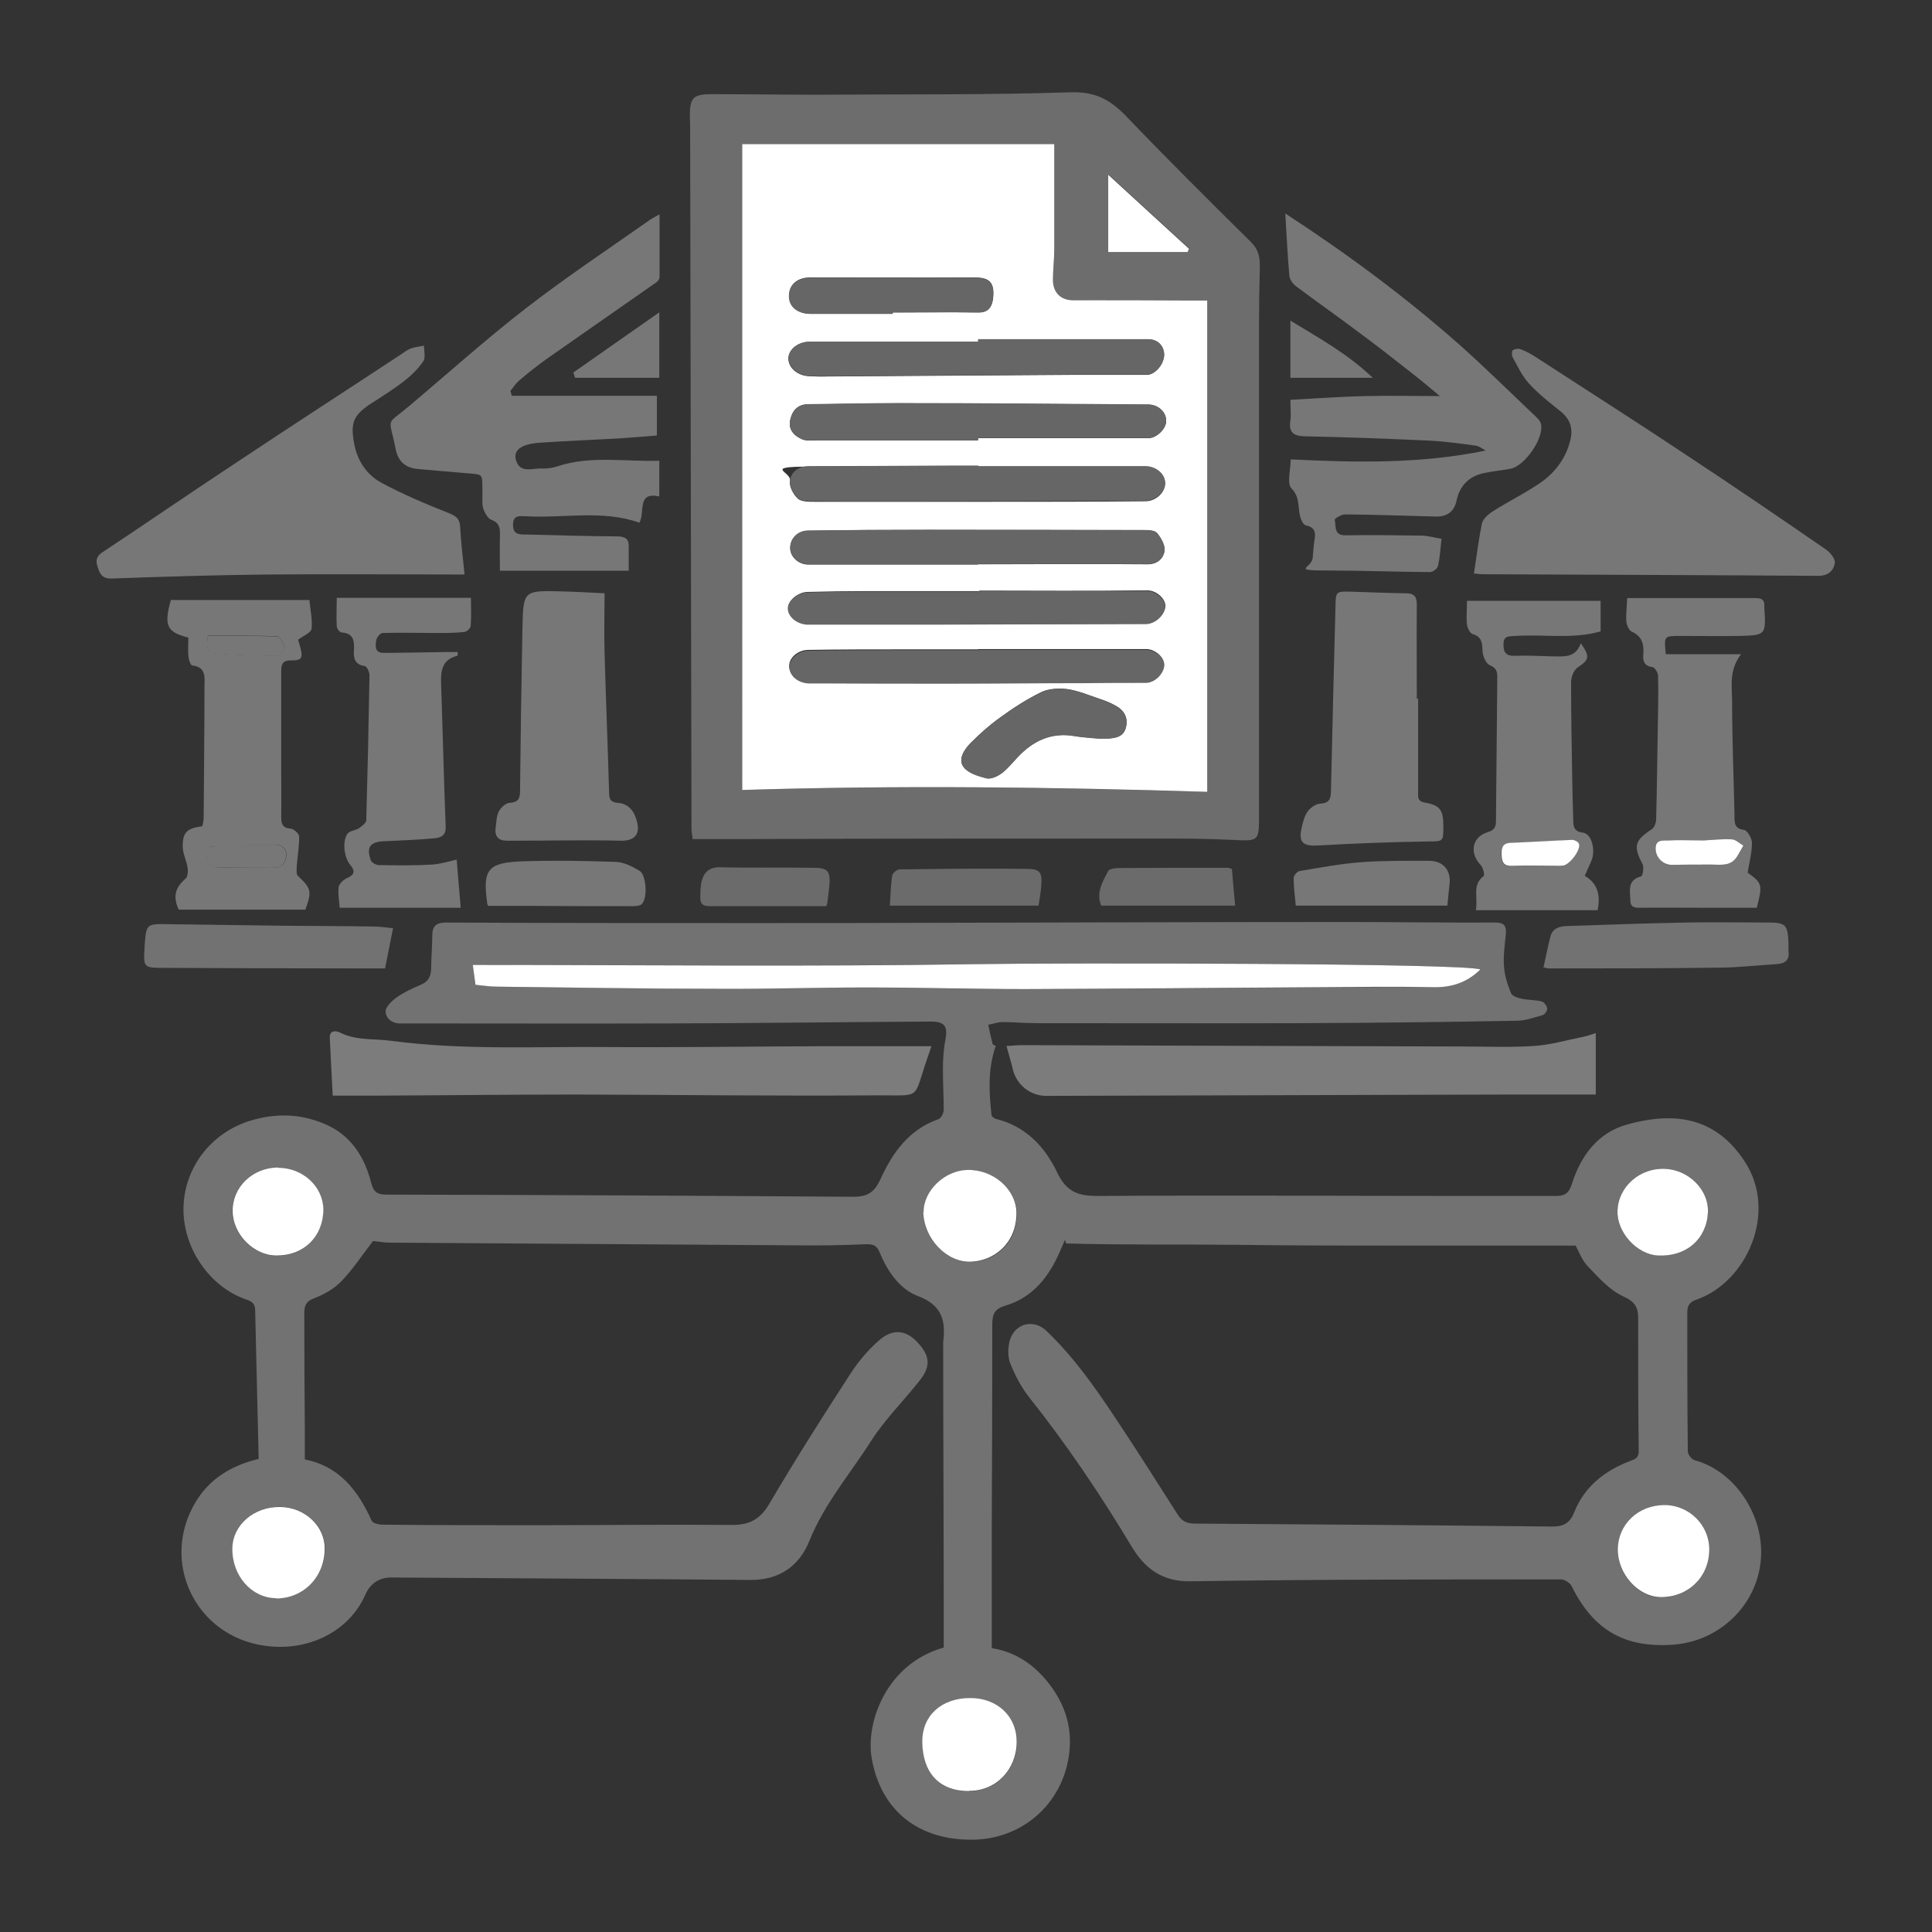 <?xml version="1.0" encoding="UTF-8"?>
<svg id="Layer_1" xmlns="http://www.w3.org/2000/svg" version="1.1" viewBox="0 0 720 720">
  <rect x="0" y="0" width="720" height="720" fill="#333333" stroke="none"/>
  <!-- Generator: Adobe Illustrator 29.1.0, SVG Export Plug-In . SVG Version: 2.1.0 Build 142)  -->
  <defs>
    <style>
      .st0 {
        fill: #6d6d6d;
      }

      .st1 {
        fill: #7c7c7c;
      }

      .st2 {
        fill: #727272;
      }

      .st3 {
        fill: #777;
      }

      .st4 {
        fill: #fff;
      }

      .st5 {
        fill: #666;
      }

      .st6 {
        fill: #6b6b6b;
      }
    </style>
  </defs>
  <g id="Layer_11" data-name="Layer_1">
    <path class="st2" d="M370.9,390.3c-2.8,8.6-2.3,16.9-1.4,25.2,0,.6,1,1.3,1.7,1.5,11.1,2.7,18.3,10.5,22.8,20,3.4,7,7.5,8.7,14.9,8.7,47-.3,94,0,141,0,10,0,20.1,0,30.1,0,3.4,0,4.8-1.3,5.8-4.5,3.3-10.5,9.7-19.1,20.5-22.1,18.9-5.3,33.5-2,43.8,13.6,12.6,18.9.9,45.1-17.8,51.6-2.6.9-3.5,2.2-3.5,4.8,0,17.3,0,34.6.2,51.9,0,1.1,1.5,2.9,2.6,3.2,15.1,4.1,26.1,20.8,24.6,37.2-1.5,17-15.5,30.2-32.4,31.5-18.3,1.4-30-5.4-38.1-21.8-.6-1.2-2.6-2.5-3.9-2.5-46,0-92.1,0-138.1.7-10.8.2-17.2-5-22-13-11.6-19.3-24.1-37.9-38.1-55.5-3-3.8-5.3-8.2-7.1-12.7-1-2.5-.9-5.8-.2-8.5,1.9-6.5,8.9-8.2,13.7-3.6,11.9,11.4,20.8,25,29.8,38.7,6.5,9.9,12.8,19.9,19.2,29.9,1.5,2.4,3.5,3.2,6.3,3.2,44.4.3,88.7.6,133.1,1.1,4.4,0,6.7-1.3,8.3-5.4,3.9-9.7,11.5-15.5,21-19.1,1.9-.7,3-1.2,3-3.6-.2-15.6-.2-31.3-.2-46.9,0-.8,0-1.7,0-2.5,0-4-1-6.2-5.4-8.2-5.1-2.3-9.2-6.9-13.2-11.1-2.3-2.3-3.5-5.7-4.7-7.9-21.5,0-42.5,0-63.5,0-21.2,0-42.4,0-63.6-.3-20.9-.2-41.9.1-62.8-.5-.1-.5-.3-.9-.4-1.4-.6,1.5-1.3,2.9-1.9,4.4-4.1,9.4-10.1,17.2-20.4,20.2-3.9,1.2-4.8,3.1-4.8,6.8,0,25.7-.1,51.3-.2,77,0,14.5,0,29,0,43.8,9.9,1.6,17.4,7.3,23.1,15.7,5,7.5,7,15.6,5.6,24.7-2.7,17.8-17.3,30.7-35.6,31-20.3.3-34.3-10.7-37.8-30.1-2.5-13.7,5.6-35.6,26.8-41.5,0-4.3,0-8.6,0-12.9,0-32.8-.2-65.6-.2-98.4,0-.8,0-1.7,0-2.5,1-8-.4-13.8-9.4-17.2-6.9-2.6-11.4-9.3-14.3-16.3-1.1-2.7-2.5-3.1-5.4-3-8.8.4-17.6.5-26.4.4-50.2-.3-100.4-.7-150.7-1-2.3,0-4.7-.5-6.3-.6-4,5.2-7.5,10.6-11.9,15.1-2.7,2.8-6.5,4.9-10.2,6.3-3.1,1.2-3.5,3-3.5,5.7,0,14.5.1,29,.2,43.5,0,3.5,0,7,0,10.8,12.8,2.5,19.8,11.5,24.9,22.8.4,1,2.7,1.5,4.2,1.5,18.8.2,37.7.2,56.5.2,24.6,0,49.1-.3,73.7-.1,6.3,0,10.3-2,13.7-7.7,9.7-16.5,19.9-32.6,30.3-48.6,2.9-4.5,6.5-8.8,10.5-12.3,5.1-4.6,9.9-4.1,14.1.1,5.2,5.4,5.6,9.3,1,15-5.9,7.4-12.7,14.2-17.8,22.1-7.8,12.3-17.5,23.5-23,37.2-3.9,9.7-11.4,14.8-22.2,14.7-43.9-.4-87.9-.6-131.8-.9-.3,0-.6,0-.8,0-5.2-.3-8.8,1.9-10.8,6.5-6,13.6-21.3,21.3-37.6,18.9-25.8-3.7-39-31.4-25.5-53.7,5.3-8.7,13.4-13.5,23.4-15.9-.4-18.4-.9-36.8-1.3-55.2,0-2.2-.7-3.3-3-4.1-14.2-4.7-24.3-19.8-23.7-35,.6-15.2,11.2-28.1,26.1-32.1,9.7-2.7,19.2-2,28.1,2.3,8.6,4.2,13.4,12,15.7,21.1.9,3.5,2.2,4.5,5.8,4.5,57.9.1,115.8.4,173.7.8,5.5,0,8-1.5,10.4-6.7,4.4-9.7,10.6-18.4,21.5-22.2,1-.3,2-2.3,2-3.5,0-5-.3-10-.3-15,0-3.7.2-7.4.9-10.9,1-5.2-.1-7-5.5-7-32.4.2-64.7.6-97.1.7-33.1.1-66.1,0-99.2,0-.3,0-.6,0-.8,0-3.3.2-5.9-1.6-6-4.5,0-1.6,2.3-3.9,4-5.1,2.8-2,6-3.5,9.1-4.8,3.1-1.3,3.9-3.5,3.9-6.6,0-3.9.4-7.8.4-11.7,0-3.8,1.6-4.9,5.3-4.9,37.7.2,75.3.2,113,.2,22.9,0,45.8,0,68.6-.1,51.2-.1,102.4-.3,153.6-.3,18.6,0,37.1.3,55.7.2,3.3,0,4.1,1.3,3.9,4.2-.4,4-1,8.1-.7,12.1.2,3.4,1.3,6.8,2.6,10,.4,1.1,2.5,1.8,4,2.1,2.4.5,5,.4,7.4,1,.9.2,2,1.6,2.1,2.7.1.7-.9,2.2-1.7,2.4-3.2.9-6.4,2.1-9.7,2.1-26.6.5-53.3.8-79.9.9-33.1.1-66.1,0-99.2,0-4.2,0-8.4-.4-12.5-.4-1.8,0-3.6.7-5.3,1,.5,2.4,1,4.8,1.6,7.1.1.4.9.6,1.3.9h0ZM551.7,361.3c-5-2.4-157.1-2.5-187.5-2-62.5.9-125.1.3-188,.3.4,3.2.7,5.2,1,7.4,2.9.2,5.5.6,8.2.7,27.6.3,55.2.7,82.8.8,18.1,0,36.2-.5,54.4-.5,19.8,0,39.5.7,59.3.6,36.8,0,73.6-.5,110.4-.7,13.8,0,27.6-.2,41.4,0,6.9.2,12.9-1.5,18-6.6h0ZM361.2,667.5c10,0,17.6-7.8,17.8-18.2,0-9.5-7.2-16.4-17.3-16.4-10.7,0-17.9,6.5-17.9,16.2,0,11.7,6.3,18.4,17.5,18.5h0ZM344.2,451.8c.1,9.8,8.6,18.9,17.8,18.5,8.3-.3,17-6.5,16.9-18.1,0-8.9-8.5-16.3-18.3-16.1-8.5.1-16.4,7.8-16.3,15.8h0ZM103,595.6c10.2,0,18-8,18.1-18.6,0-8.3-7.5-15.3-16.5-15.5-9.9-.1-17.8,6.7-17.9,15.4-.2,10.2,7.3,18.6,16.4,18.6ZM602.9,577.4c-.1,9.2,7.4,17.7,15.8,17.9,10.2.2,18.1-7.4,18.3-17.6.1-9.1-7.4-16.7-16.7-16.7-9.7,0-17.3,7.1-17.4,16.5h0ZM103.6,435.2c-9.5,0-17.1,7.4-17,16.4.2,8.5,8,16.3,16.3,16.4,10.2.1,17.5-7.1,17.5-17.2,0-8.6-7.6-15.6-16.9-15.5h0ZM602.8,451.2c-.3,8,7.2,16.3,15.1,16.7,10.4.5,18.1-6.1,18.6-16.1.4-8.3-7-15.8-15.9-16.2-9.4-.5-17.5,6.6-17.8,15.6h0Z"/>
    <path class="st0" d="M258.1,312.5c-.1-1-.4-2.4-.4-3.7-.2-86.2-.3-172.4-.5-258.6,0-2.2,0-4.5-.1-6.7-.1-7.1,1.2-8.4,8.1-8.4,13,0,25.9.2,38.9.2,31.7-.2,63.3.1,95-.9,9-.3,14.5,2.7,20.3,8.6,15.3,16,31,31.6,46.8,47.2,2.9,2.9,3.4,5.8,3.3,9.7-.4,13.7-.3,27.3-.3,41,0,54.3,0,108.5,0,162.8,0,9.9,0,9.8-10,9.3-8.2-.4-16.4-.5-24.7-.5-52.8,0-105.7,0-158.6.2h-17.9ZM276.6,53.7v240.7c58.2-1.8,115.7-1,173.3.7V112h-6.1c-14.6,0-29.3,0-43.9-.1-4.6,0-7.6-2.8-7.5-7.5,0-3.9.5-7.8.5-11.7,0-12.8,0-25.6,0-39h-116.3,0ZM413.1,65.2v28.6h29.6c.2-.6.2-.6.5-1.2-9.9-9.1-19.9-18.2-30-27.5h0Z"/>
    <path class="st3" d="M190.6,147.5h54.2v14.8c-3.9.3-8.4.7-12.9,1-10.3.6-20.6,1-30.9,1.7-6.7.5-9.8,2.7-8.7,6.5,1.5,5.1,6.2,2.9,9.6,3.1,1.9.1,4-.2,5.8-.8,12.3-4.1,24.9-1.7,38-2.1v13.3c-8.5-1.8-5.2,5.7-7.4,9.8-13.8-4.9-28.1-1.6-42.3-2.4-2.4-.1-4.9-.5-4.8,3.3,0,3.6,2.4,3.5,4.9,3.5,11.3.3,22.6.6,33.9.7,3,0,4.5.9,4.3,4.1,0,2.9,0,5.8,0,8.7h-48c0-4.5-.1-8.6,0-12.7.1-2.8.1-5.1-3.2-6.3-1.3-.5-2.4-2.5-3-4.1-.5-1.7-.3-3.6-.3-5.4-.2-8.4,1-7.2-7.7-8-5.4-.5-10.8-.9-16.2-1.4-4.8-.4-7.6-2.8-8.5-7.7-2.4-12.2-3.9-8.2,5.1-15.8,14.5-12.2,28.6-24.9,43.6-36.5,15-11.6,30.8-22.1,46.3-33,.9-.6,1.9-1.1,3.4-1.9,0,8.2,0,15.8,0,23.4,0,.6-.5,1.3-.9,1.7-13.7,9.6-27.4,19.1-41.1,28.7-3.5,2.5-6.9,5.2-10.2,8-1.3,1.1-2.3,2.6-3.4,4,.2.6.4,1.2.5,1.8h0Z"/>
    <path class="st3" d="M478.9,79.5c22.9,14.9,44.5,30.9,64.7,48.7,9.9,8.8,19.3,18.1,28.9,27.2.8.7,1.6,1.7,1.8,2.7,1.1,5.3-6.1,15.6-11.4,16.6-3.3.6-6.6.9-9.9,1.6-5.6,1.2-9,4.7-10.2,10.3-.9,4.1-3.5,6-7.8,5.9-11.3-.3-22.5-.7-33.8-.8-1.3,0-3.9,1.6-3.8,2,.6,2.3-.5,5.9,4.1,5.8,9.3-.2,18.7,0,28,.1,2.6,0,5.1.8,7.7,1.2-.4,3.8-.6,7-1.3,10.1-.2,1-1.9,2.3-3,2.3-12.9-.1-25.9-.6-38.8-.6s-5.3-.9-4.9-4.6c.2-2.1.3-4.2.6-6.2.5-2.9.7-5.2-3.1-6-.9-.2-1.7-1.7-2-2.8-1.2-3.6,0-7.5-3.4-11-1.8-1.8-.3-6.9-.3-10.8,24.5,1.2,48.5,1.7,72.7-3.3-1.2-.6-2.4-1.6-3.6-1.8-5.8-.8-11.6-1.6-17.4-1.9-15.5-.7-30.9-1.3-46.4-1.6-4.3-.1-6.1-1.5-5.4-5.9.3-2.3,0-4.7,0-7.7,9.5-.5,18.7-1.2,28-1.4,9.1-.2,18.3,0,27.7,0-3-2.5-6.3-5.3-9.6-7.9-7-5.5-14-11-21.2-16.3-7.6-5.7-15.3-11.1-22.9-16.8-1.1-.9-2.3-2.5-2.4-3.9-.7-7.6-1-15.3-1.5-23.1h0Z"/>
    <path class="st3" d="M549.3,213.7c1-6.4,1.7-12.6,3-18.7.4-1.7,2.4-3.4,4.1-4.5,6-3.8,12.4-6.9,18.1-10.9,5.3-3.8,9.1-9,10.7-15.5,1.1-4.4,0-7.8-3.5-10.7-4.1-3.3-8.4-6.6-11.9-10.5-2.6-2.8-4.2-6.4-6.1-9.8-.4-.7-.3-2.3.1-2.6.8-.5,2.1-.7,3-.3,1.7.6,3.3,1.5,4.8,2.4,19.4,12.6,38.9,25,58.1,37.8,17.1,11.3,34,22.8,50.8,34.4,1.6,1.1,3.5,3.5,3.3,5-.5,2.9-2.5,4.8-6.2,4.8-41.7-.3-83.4-.4-125-.6-1.2,0-2.4-.2-3.4-.3h0Z"/>
    <path class="st3" d="M173,214.1c-24,0-48.6-.2-73.3,0-19.4.2-38.7.8-58.1,1.5-2.9.1-4.1-1.1-4.9-3.4-.9-2.5-1.4-4.5,1.5-6.4,16.6-11,33-22.3,49.7-33.3,20.4-13.6,41-26.9,61.5-40.4,1.2-.8,2.3-1.7,3.6-2.2,1.6-.6,3.3-.7,5-1.1,0,2,.7,4.5-.3,5.9-1.9,2.8-4.5,5.3-7.2,7.4-3.9,3-8,5.6-12.1,8.2-6.7,4.4-7.9,7.2-6.4,15.1,1.2,6.4,4.7,11.6,10.3,14.6,8.2,4.4,16.8,8,25.4,11.4,2.9,1.2,3.7,2.5,3.8,5.3.3,5.5,1,11,1.6,17.2h0Z"/>
    <path class="st1" d="M124,408.4c-.4-8-.8-14.8-1.1-21.6-.1-3,2.3-2.7,3.8-2,6.1,3.1,12.8,2.2,19.2,3.1,26.5,3.5,53,2.1,79.5,2.3,26.5.2,53-.2,79.5-.3,13.9,0,27.8,0,42.2,0-.7,2.1-1.1,3.4-1.6,4.7-5.3,15.5-1.9,13.5-18.4,13.6-37.4.3-74.7-.2-112.1-.3-24.4,0-48.8.3-73.2.4-5.8,0-11.7,0-17.8,0h0Z"/>
    <path class="st1" d="M594.7,407.9c-10.9,0-21.3,0-31.7,0-57.7.2-115.4.3-173.1.5-6,0-11.2-4.2-12.5-10.1-.6-2.7-1.5-5.3-2.3-8.5,1.8,0,3.5-.3,5.2-.3,54.8.2,109.6.3,164.3.5,9,0,18.1.4,27.1-.2,6.2-.4,12.2-2.2,18.3-3.4,1.6-.3,3.1-.9,4.7-1.4v22.8h0Z"/>
    <path class="st3" d="M63.9,223.6h51.4c.4,4,1.2,7.4.8,10.8-.2,1.4-3,2.5-5,4,.1.5.5,1.6.8,2.8,1.1,4.1.6,5-3.6,4.9-3.4,0-3.5,2-3.5,4.4,0,12.4,0,24.8,0,37.2,0,5.6.1,11.1,0,16.7,0,2.5.4,4.2,3.5,4.4,1.2.1,3.2,1.9,3.2,3,0,3.6-.6,7.2-.9,10.8,0,1.3-.3,3.1.4,3.8,5,4.7,5.3,5.7,2.8,12.6h-47.2c-2.2-4.8-1.4-8.2,2.6-11.6.8-.7.9-2.8.7-4.1-.4-2.6-1.7-5-1.8-7.6-.1-5.5,1.5-7,7.3-7.8.2-1,.5-2,.5-3.1.1-16.3.3-32.6.3-48.9,0-3.2.8-7.3-4.5-7.9-.7,0-1.4-2.2-1.5-3.5-.2-2.3,0-4.6,0-6.9-8.1-2-9.2-4.5-6.5-14.1h0ZM91.6,314.8v.6c-3.9,0-7.8-.1-11.7,0-3.6.2-2.6,3.2-2.4,5.1.1,1,1.9,2.7,2.9,2.7,7.1.3,14.2.2,21.3.2,3.1,0,4.8-1.5,5-4.4.2-3-1.7-4.2-4.5-4.2-3.5,0-7,0-10.5,0h0ZM77.5,237c-.6,3.3-.6,6.2,2.9,6.5,7.6.6,15.3.8,22.9.8,1,0,2.8-2.1,2.7-3-.3-1.6-1.7-4.1-2.7-4.2-8.6-.3-17.2-.2-25.8-.2Z"/>
    <path class="st3" d="M648.9,243.7c-4.7,6.2-3.4,12.1-3.4,17.6,0,14.2.6,28.4.9,42.6,0,2.6-.2,4.9,3.6,5.4,1.2.2,2.9,3.1,2.9,4.8,0,3.7-1,7.3-1.6,11.1,5.5,4,5.6,4.5,3.4,13.1h-19.8c-8.1,0-16.2-.1-24.2,0-2.2,0-3.1-.7-3.1-2.7-.1-3.6-1.3-7.6,4-9,.6-.2,1.1-3.3.6-4.4-3.6-6.9-3.1-8.9,3.4-13.2,1-.7,1.6-2.5,1.6-3.8.3-11.1.4-22.3.6-33.4.1-6.7.3-13.4.1-20,0-1.1-1.2-3.1-2.1-3.2-3.1-.4-3.6-2.3-3.4-4.7.3-3.8-.4-6.8-4.3-8.5-1-.5-1.9-2.4-2-3.7-.2-2.9.2-5.8.3-8.8,16.2,0,32.1,0,47.9,0,2.3,0,3.3.7,3.2,2.8v.7c.7,10.3.6,10.4-9.8,10.6-7.1.1-14.2,0-21.3,0-6.3,0-6.3-.1-5.6,6.8h28.1,0ZM634.9,313.2c-5.2,0-9.1-.1-13,0-2.1,0-4.9-.4-4.9,3s2.8,6.1,6,6.1c4.9-.1,9.7-.2,14.6-.1,3.6,0,7.3.8,9.7-2.9.9-1.3,1.6-2.8,2.4-4.2-1.5-.8-2.9-2.2-4.4-2.3-3.9-.2-7.8.3-10.4.4h0Z"/>
    <path class="st3" d="M595.3,339.2h-45.3c.9-4.8-1.5-9.4,2.9-12.7.5-.4-.2-3.1-1-4-4.4-4.6-3.4-10.6,2.6-12.4,2.4-.7,3-2,3-4.1.2-17.9.3-35.8.5-53.7,0-2.1-.4-3.4-2.8-4.4-1.4-.6-2.6-3.3-2.7-5.2-.1-3-.2-5.4-3.7-6.4-1-.3-1.9-2.3-2.1-3.5-.3-2.7,0-5.6,0-8.9h49.8v11.4c-10.5,3-21.2,1-31.8,1.7-2.5.2-4.4-.2-4.4,3.2,0,3,1,4.3,4.2,4.2,4.6-.2,9.2.1,13.8.2,4.3,0,8.9.8,10.8-4.9,3.6,5.1,3.1,6.2-1.1,9-1.5,1-2.5,3.6-2.5,5.5,0,11.6.2,23.2.4,34.8.1,5.5.2,10.9.4,16.4,0,2.4.1,4.5,3.6,4.9,3.3.4,4.8,6.5,3.2,10.4-.8,1.9-1.7,3.8-2.5,5.7,4.6,2.7,6.1,7,4.7,13.1h0ZM581.7,322.7c2.5.7,7.6-5.9,6.6-8.2-.3-.7-1.7-1.4-2.5-1.4-7.6.3-15.3.8-22.9,1.1-3.2.1-3.5,2-3.4,4.5.1,2.5.6,4.2,3.8,4.1,6.1-.2,12.2,0,18.3,0h0Z"/>
    <path class="st3" d="M170.2,320.4c.5,6.5,1,12.1,1.5,17.9h-45.1c-.2-2.5-.7-5.2-.4-7.7.2-1.2,1.7-2.7,3-3.3,2.9-1.2,3.3-2.7,1.3-5-2.3-2.8-3-8.8-1-11.6.8-1.1,2.9-1.2,4.2-2,1.1-.8,2.8-2,2.8-3,.5-18,.9-36,1.2-54.1,0-1.2-1-3.3-1.8-3.4-3.6-.5-4.2-2.8-4-5.7.2-3.5,0-6.5-4.6-6.8-.7,0-1.8-1.5-1.8-2.3-.2-3.4,0-6.9,0-10.6h50c0,3.6.2,7.1-.1,10.5,0,.8-1.4,2.1-2.3,2.2-3.4.4-6.9.4-10.4.4-6.7,0-13.4-.2-20.1,0-.9,0-2.3,1.7-2.4,2.8-.3,1.9-.6,4.6,2.6,4.6,7.5,0,15.1-.2,22.6-.3,1.7,0,3.4,0,5.2,0-.1.9,0,1.3-.2,1.4-5.8,1.4-6.2,5.8-6,10.7.6,17.7,1,35.5,1.7,53.2.1,3.2-2.1,3.9-4.2,4.1-6.3.6-12.5.8-18.8,1.1-5.1.2-6.7,2.2-4.9,7.1.3.9,2,1.8,3.1,1.8,6.6.1,13.1.2,19.7-.2,3.2-.2,6.3-1.2,9.4-1.9h0Z"/>
    <path class="st3" d="M528.5,260.5c0,11.4,0,22.8,0,34.3,0,1.9-.5,3.8,2.5,4.3,5.7,1,6.9,2.8,6.9,8.8,0,6-.1,5.6-6,5.7-13.6.2-27.2.7-40.8,1.5-5.3.3-7.2-1.1-6.1-6.2.5-2.2,1-4.5,2.2-6.3,1-1.5,3.1-3,4.8-3.1,3.1-.2,3.9-1.4,4-4.3.5-23.1,1.1-46.2,1.7-69.4.1-5.4.2-5.4,5.7-5.3,6.8.2,13.6.5,20.5.6,3,0,4.1,1.1,4.1,4.2-.1,11.7,0,23.4,0,35.1h.7Z"/>
    <path class="st3" d="M225.3,221.1c0,7.7-.2,14.9,0,22.2.5,17.4,1.2,34.8,1.7,52.2,0,2.3.6,3.5,3.2,3.7,4.2.3,6.3,3.3,7.2,7.1,1.3,4.9-1.3,7.2-6.3,7-12.8-.3-25.6,0-38.4,0-1.3,0-2.5,0-3.8,0-3.2,0-4.6-1.6-4.2-4.8.3-2.1.3-4.3,1.2-6.1.7-1.4,2.5-3.1,4-3.2,3.2-.2,3.9-1.5,3.9-4.4.2-20.2.5-40.4.9-60.6.3-14.1.3-14.2,14.5-13.8,5,.1,9.9.4,16.1.7h0Z"/>
    <path class="st2" d="M146.5,345.8c-1.1,5.5-2,10.2-3,15.1h-9.1c-24.4,0-48.7-.1-73.1-.2-7.9,0-7.9-.1-7.4-7.8,0-.6,0-1.1.1-1.7.5-6.5.9-6.9,7.5-6.8,15,.2,30.1.4,45.1.6,11,.1,22,.1,32.9.3,2.3,0,4.6.4,6.9.6h0Z"/>
    <path class="st2" d="M575.2,360.6c.9-4,1.6-7.8,2.6-11.6.8-3.1,3.4-3.8,6.2-3.9,14.8-.5,29.5-1,44.2-1.3,10.3-.2,20.6,0,30.9,0,6.3,0,7.1.9,7.4,7.2,0,1.1,0,2.2,0,3.3.5,3.4-1.1,4.8-4.4,5-6.8.4-13.6,1.2-20.4,1.3-21.6.3-43.2.3-64.8.3-.4,0-.8-.2-2-.5h0Z"/>
    <path class="st3" d="M181.9,337.5c-.1-.2-.3-.5-.3-.7-1.8-12.6,0-15.3,12.8-15.8,11.7-.4,23.4-.2,35.1.2,3,.1,6.1,1.7,8.8,3.3,2.6,1.5,3.1,10.2.9,12.4-.7.7-2.3.8-3.5.8-12.3,0-24.5,0-36.8-.1-5.6,0-11.1,0-17,0h0Z"/>
    <path class="st3" d="M539.4,337.5h-56.5c-.3-3.4-.8-6.8-.8-10.3,0-.9,1.4-2.5,2.3-2.6,7.6-1.3,15.3-2.7,23-3.3,8.3-.6,16.7-.5,25.1-.5,5.3,0,8.3,3.4,7.7,8.7-.3,2.5-.5,5-.8,8h0Z"/>
    <path class="st6" d="M387,337.5h-55.4c.3-3.6.3-7.4.9-11.2.1-.9,1.8-2.3,2.7-2.3,15.7-.2,31.4-.4,47.2-.2,5.4,0,6.1,1.3,5.6,6.9-.2,2.3-.6,4.6-1,6.9h0Z"/>
    <path class="st6" d="M459.1,323.8c.4,4.4.7,8.7,1.2,13.7h-49.9c-2-4.6.4-8.8,2.6-12.9.4-.8,2.5-1.1,3.8-1.1,13.6-.1,27.2-.1,40.9-.1.3,0,.5.2,1.5.5h0Z"/>
    <path class="st6" d="M307.9,337.7c-14.7,0-29,0-43.3,0-2.5,0-3.7-.7-3.6-3.2,0-2.1,0-4.2.5-6.2.9-3.3,2.9-5.2,6.9-5.1,11.5.3,23.1,0,34.7.2,5.4,0,6.4,1.2,6,6.5-.2,2.2-.5,4.4-.8,6.6,0,.4-.2.8-.4,1.1h0Z"/>
    <path class="st3" d="M213.7,138.8c10.5-7.3,20.9-14.7,32-22.4v24.4h-31.4c-.3-1-.3-.9-.6-1.9h0Z"/>
    <path class="st3" d="M480.9,140.8v-21.3c10.5,6.4,21,12.1,30.7,21.3h-30.7Z"/>
    <path class="st4" d="M551.7,361.3c-5.2,5.1-11.1,6.8-18,6.6-13.8-.3-27.6-.1-41.4,0-36.8.2-73.6.6-110.4.7-19.8,0-39.5-.6-59.3-.6-18.1,0-36.2.6-54.4.5-27.6,0-55.2-.5-82.8-.8-2.6,0-5.3-.4-8.2-.7-.3-2.2-.6-4.2-1-7.4,62.9,0,125.5.7,188-.3,30.4-.5,182.5-.4,187.5,2h0Z"/>
    <path class="st4" d="M361.2,667.5c-11.1,0-17.4-6.7-17.5-18.5,0-9.7,7.2-16.2,17.9-16.2,10.1,0,17.4,6.9,17.3,16.4-.1,10.4-7.8,18.3-17.8,18.2h0Z"/>
    <path class="st4" d="M344.2,451.8c-.1-8,7.8-15.6,16.3-15.8,9.8-.2,18.3,7.3,18.3,16.1,0,11.6-8.7,17.8-16.9,18.1-9.2.4-17.6-8.7-17.8-18.5h0Z"/>
    <path class="st4" d="M103,595.6c-9.2,0-16.6-8.4-16.4-18.6.1-8.7,8.1-15.6,17.9-15.4,9.1.1,16.6,7.2,16.5,15.5,0,10.6-7.9,18.6-18.1,18.6Z"/>
    <path class="st4" d="M602.9,577.4c.1-9.4,7.7-16.5,17.4-16.5,9.3,0,16.8,7.6,16.7,16.7-.1,10.2-8,17.8-18.3,17.6-8.3-.2-15.9-8.7-15.8-17.9h0Z"/>
    <path class="st4" d="M103.6,435.2c9.3,0,16.8,7,16.9,15.5,0,10.1-7.3,17.3-17.5,17.2-8.4,0-16.2-7.9-16.3-16.4-.2-9,7.4-16.4,17-16.4h0Z"/>
    <path class="st4" d="M602.8,451.2c.3-9,8.4-16.1,17.8-15.6,8.9.4,16.3,8,15.9,16.2-.5,10-8.1,16.6-18.6,16.1-7.9-.4-15.4-8.7-15.1-16.7h0Z"/>
    <path class="st4" d="M276.6,53.7h116.3c0,13.4,0,26.2,0,39,0,3.9-.5,7.8-.5,11.7,0,4.6,2.9,7.5,7.5,7.5,14.6,0,29.3,0,43.9.1h6.1v183.1c-57.6-1.8-115.1-2.5-173.3-.7V53.7h0ZM364.6,173.7h0c-3.8,0-7.5,0-11.3,0-17.3,0-34.5.2-51.8.2s-6.5,1.9-7.1,5.2c-.4,2.1,1.2,5.1,2.9,6.7,1.3,1.2,4.1,1.2,6.3,1.2,21.2,0,42.4,0,63.5,0,19.9,0,39.8,0,59.8-.2,4,0,7.5-3.5,7.3-6.9-.2-3.3-3.6-6-7.3-6-20.8,0-41.5,0-62.3,0h0ZM364.5,126.4v1h-62.8c-4.3,0-7.9,2.9-7.9,6.2,0,3.5,3.4,6.4,7.7,6.6,2.4.1,4.7.2,7.1.1,30.4-.2,60.8-.4,91.2-.6,9.2,0,18.4,0,27.6,0,3.1,0,6.4-4.1,6.4-7.5,0-3.3-2.4-5.7-5.8-5.7-21.2,0-42.4,0-63.6,0h0ZM364.5,164v-.7h63.5c3.1,0,6.8-3.7,6.6-6.6-.1-3.3-3.1-5.9-6.8-5.9-30.9-.2-61.9-.4-92.8-.5-11.3,0-22.6.3-33.9.4-3.9,0-5.9,2.4-6.6,5.8-.8,3.6,1.4,5.9,4.4,7.2,1.6.7,3.6.4,5.4.4,20.1,0,40.1,0,60.2,0h0ZM364.5,210.3h0c21.1,0,42.1-.2,63.2,0,3.7,0,5.8-2.2,6.3-4.9.3-2.1-1.3-4.9-2.8-6.7-.9-1-3.3-1.1-5.1-1.1-26.8,0-53.6-.1-80.3-.1-14.9,0-29.8,0-44.8.3-3.9,0-6.7,3.1-6.5,6.7.1,3,2.9,5.7,6.4,5.9,1.2,0,2.5,0,3.8,0h59.8ZM364.5,242.2v-.2c-9.1,0-18.1,0-27.2,0-12,0-24,0-36,.2-4,0-7.3,3-7.2,6.1.1,3.4,3.1,6,7.1,6.1,1.4,0,2.8,0,4.2,0,16.3,0,32.6.1,48.9.1,16.6,0,33.1-.1,49.7-.2,7.7,0,15.3,0,23-.1,3.2,0,6.7-3.4,6.8-6.6,0-2.6-3-5.4-6.2-5.7-.8,0-1.7,0-2.5,0h-60.7,0ZM364.9,220.3c-13.9,0-27.9,0-41.8,0-7.4,0-14.8.1-22.2.3-3.5.1-7.1,3.1-7.2,5.8-.1,3.1,3.1,6,7.1,6.2,1.1,0,2.2,0,3.3,0,15.1,0,30.1,0,45.2,0,25.9,0,51.9,0,77.8-.2,3.5,0,7.2-3.5,7.2-6.7,0-2.5-3.3-5.8-7-5.7-20.8.3-41.6.1-62.3.1h0ZM409.4,275.3c0,0,0,0,0-.1,1.1,0,2.2,0,3.3,0,3.1-.1,6-.6,6.9-4.2.9-3.6-.7-6.3-3.8-8-1.9-1.1-4-1.9-6.1-2.6-3.9-1.3-7.9-3-11.9-3.6-3.2-.4-7.1-.2-9.9,1.2-5.3,2.6-10.4,5.9-15.2,9.4-3.9,2.8-7.6,6.1-11,9.5-2.3,2.4-4.8,6-2.6,8.9,1.7,2.3,5.5,3.4,8.5,4.2,1.6.4,4-.7,5.6-1.8,2.2-1.6,4-3.9,5.9-5.9,5.9-6.3,12.8-9.6,21.6-8,2.9.5,5.8.6,8.7.9h0ZM332.7,117v-.6c10.6,0,21.2-.1,31.8,0,3.8,0,5.2-2,5.6-5.2.6-5.7-1.1-7.8-6.8-7.8-20.5,0-41,0-61.4,0-5,0-8,2.9-7.8,7.2.2,3.9,3.4,6.4,8.2,6.3,10.2,0,20.3,0,30.5,0h0Z"/>
    <path class="st4" d="M413.1,65.2c10.1,9.3,20.1,18.4,30,27.5l-.5,1.2h-29.6v-28.6h0Z"/>
    <path class="st3" d="M91.6,314.8h10.5c2.8,0,4.7,1.2,4.5,4.2-.2,2.9-1.9,4.5-5,4.4-7.1,0-14.2,0-21.3-.2-1.1,0-2.8-1.7-2.9-2.7-.2-1.9-1.2-4.9,2.4-5.1,3.9-.2,7.8,0,11.7,0v-.6h0Z"/>
    <path class="st3" d="M77.5,237c8.6,0,17.2-.1,25.8.2,1,0,2.4,2.6,2.7,4.2.1.9-1.7,3-2.7,3-7.7,0-15.3-.2-22.9-.8-3.5-.3-3.6-3.2-2.9-6.5Z"/>
    <path class="st4" d="M634.9,313.2c2.6-.1,6.5-.6,10.4-.4,1.5,0,2.9,1.5,4.4,2.3-.8,1.4-1.5,2.8-2.4,4.2-2.4,3.7-6.1,2.9-9.7,2.9-4.9,0-9.7,0-14.6.1-3.1,0-6-2.6-6-6.1s2.8-2.9,4.9-3c3.9-.2,7.8,0,13,0h0Z"/>
    <path class="st4" d="M581.7,322.7c-6.1,0-12.2-.2-18.3,0-3.2.1-3.7-1.6-3.8-4.1-.1-2.5.2-4.4,3.4-4.5,7.6-.3,15.3-.8,22.9-1.1.9,0,2.2.7,2.5,1.4,1,2.3-4.1,8.9-6.6,8.2h0Z"/>
    <path class="st5" d="M364.6,173.7c20.8,0,41.5,0,62.3,0,3.7,0,7.2,2.7,7.3,6,.2,3.4-3.3,6.9-7.3,6.9-19.9.1-39.8.1-59.8.2-21.2,0-42.4.1-63.5,0-2.2,0-5,0-6.3-1.2-1.7-1.6-3.2-4.6-2.9-6.7.6-3.2,3.3-5.2,7.1-5.2,17.3,0,34.5-.1,51.8-.2,3.8,0,7.5,0,11.3,0h0s0,0,0,0Z"/>
    <path class="st5" d="M364.5,126.4h63.6c3.3,0,5.7,2.4,5.8,5.7,0,3.5-3.2,7.5-6.4,7.5-9.2,0-18.4,0-27.6,0-30.4.2-60.8.4-91.2.6-2.4,0-4.7,0-7.1-.1-4.3-.2-7.7-3.1-7.7-6.6,0-3.4,3.6-6.2,7.9-6.2,20.9,0,41.8,0,62.8,0v-1h0Z"/>
    <path class="st5" d="M364.5,164c-20.1,0-40.1,0-60.2,0-1.8,0-3.8.3-5.4-.4-3-1.3-5.2-3.6-4.4-7.2.8-3.3,2.7-5.7,6.6-5.8,11.3-.1,22.6-.4,33.9-.4,30.9,0,61.9.3,92.8.5,3.7,0,6.7,2.6,6.8,5.9.1,2.9-3.5,6.6-6.6,6.6h-63.5v.7h0Z"/>
    <path class="st5" d="M364.5,210.3h-59.8c-1.3,0-2.5,0-3.8,0-3.5-.3-6.3-2.9-6.4-5.9-.1-3.5,2.7-6.6,6.5-6.7,14.9-.2,29.8-.3,44.8-.3,26.8,0,53.6,0,80.3.1,1.7,0,4.2,0,5.1,1.1,1.5,1.8,3.1,4.6,2.8,6.7-.4,2.7-2.6,4.9-6.3,4.9-21.1-.1-42.1,0-63.2,0h0c0,0,0,0,0,0Z"/>
    <path class="st5" d="M364.5,242.2h60.7c.8,0,1.7,0,2.5,0,3.2.3,6.3,3.1,6.2,5.7-.1,3.2-3.6,6.6-6.8,6.6-7.7,0-15.3,0-23,.1-16.6,0-33.1.2-49.7.2-16.3,0-32.6,0-48.9-.1-1.4,0-2.8,0-4.2,0-4-.2-7-2.8-7.1-6.1,0-3.1,3.2-6.1,7.2-6.1,12-.2,24-.2,36-.2,9.1,0,18.1,0,27.2,0v.2h0Z"/>
    <path class="st5" d="M364.9,220.3c20.8,0,41.6.1,62.3-.1,3.7,0,7,3.2,7,5.7,0,3.2-3.6,6.7-7.2,6.7-25.9,0-51.9.1-77.8.2-15.1,0-30.1,0-45.2,0-1.1,0-2.2,0-3.3,0-4-.3-7.2-3.1-7.1-6.2.1-2.7,3.7-5.7,7.2-5.8,7.4-.2,14.8-.3,22.2-.3,13.9,0,27.9,0,41.8,0h0Z"/>
    <path class="st5" d="M409.4,275.3c-2.9-.3-5.9-.4-8.7-.9-8.9-1.6-15.8,1.7-21.6,8-1.9,2-3.7,4.3-5.9,5.9-1.5,1.1-3.9,2.2-5.6,1.8-3.1-.8-6.8-1.9-8.5-4.2-2.2-2.9.3-6.6,2.6-8.9,3.4-3.5,7-6.7,11-9.5,4.8-3.5,9.9-6.8,15.2-9.4,2.9-1.4,6.7-1.6,9.9-1.2,4.1.5,8,2.2,11.9,3.6,2.1.7,4.2,1.5,6.1,2.6,3.1,1.7,4.7,4.5,3.8,8-.8,3.5-3.8,4-6.9,4.2-1.1,0-2.2,0-3.3,0,0,0,0,0,0,.1h0Z"/>
    <path class="st5" d="M332.7,117c-10.2,0-20.3,0-30.5,0-4.8,0-8.1-2.5-8.2-6.3-.2-4.3,2.8-7.1,7.8-7.2,20.5,0,41-.1,61.4,0,5.7,0,7.5,2.1,6.8,7.8-.4,3.3-1.7,5.3-5.6,5.2-10.6-.2-21.2,0-31.8,0v.6h0Z"/>
  </g>
</svg>